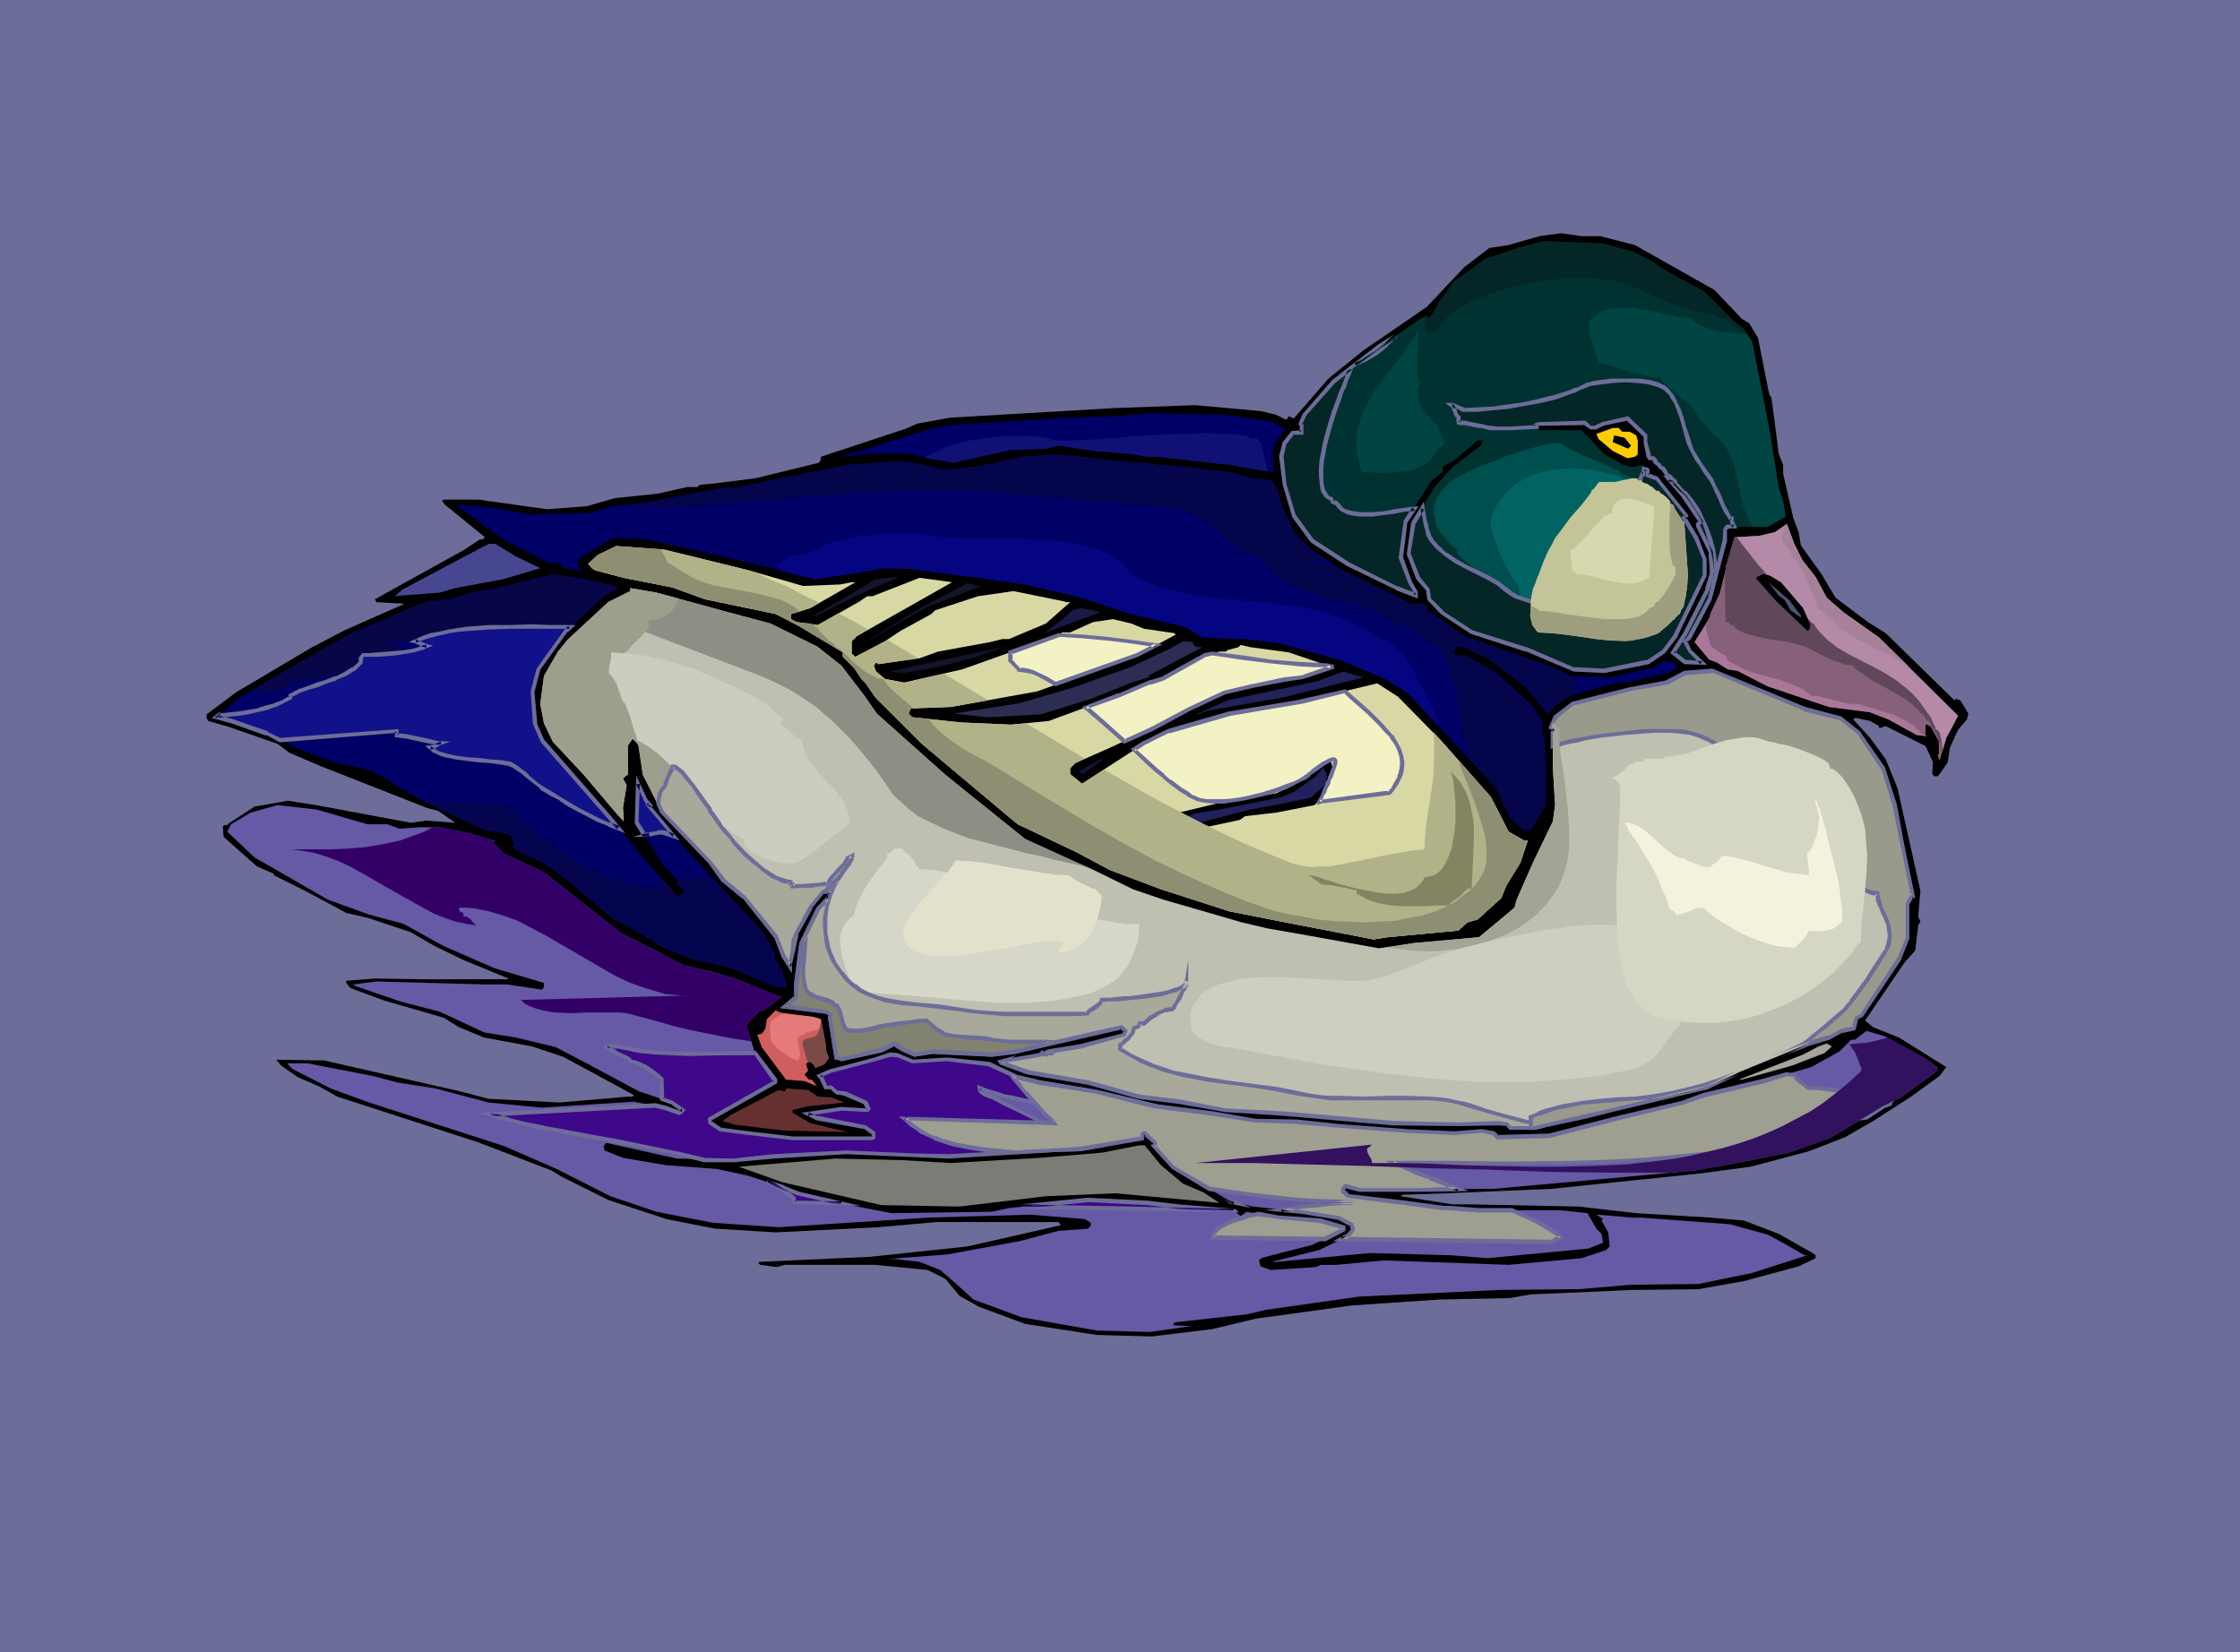 <svg xmlns="http://www.w3.org/2000/svg" fill-rule="evenodd" height="361.822" preserveAspectRatio="none" stroke-linecap="round" viewBox="0 0 3035 2239" width="490.455"><style>.brush1{fill:#6d6d99}.pen1{stroke:none}.brush2{fill:#000}.brush6{fill:#006}.brush13{fill:#14142d}.brush18{fill:#21215b}.brush26{fill:#052626}.brush44{fill:#05054c}</style><path class="pen1 brush1" d="M0 0h3035v2239H0V0z"/><path class="pen1 brush2" d="m2168 320 47 12 108 61 37 39 10 6 12 20 14 71 2 7 2 2 3 22 7 55 6 15v12l14 61 7 18 3 18 28 39 19 32 44 33 24 15 91 89 2 2 2-2 6 2 11 18-2 8-12 14-11 24-3 20-11 16-3 3h-4l-3-3 1-16-10-22-54-27-9 3v-3l-12-7-19-4h-2l-2 2 23 25 21 29 16 39 31 139-3 35 3 7-3 5-4 34-15 17-53 78 11 9 35 14 64 40-9 12-40 29-50 32-38 22-49 19-79 21-67 9-116 12-87 9-141 6-61 2-2 2 70 11h22l149 3 78 9 101 6 45 4 47 18 46 26 4 3v4l-23 11-74 20-62 11-91 1-87 4-49 2-28 5-96 2-118 8-131 18-58 14-82 10-75-2-97-15-62-23-27-15-19-23-24-12-71-7h-123l-10 3-23-3-2-2v-2l152-7 131-14 123-28h2l1-2-3-3h-165l-79 7-139 7-82-5-66-13-79-26-62-31-15-9-99-38-191-62-25-14-28-12-23-16-6-7v-1l64 1 185 42 38 10 96 5 93-8h6l2-2-96-52-42-14-65-12-34-14-21-13-80-23-46-17-6-7v-3l39-3 65 1h114l2-1-61-25-39-19-33-19-57-19-30-7-54-29-44-22v-2l-23-10-45-40-1-13v-1l2-2h4l3-3 34-22 45-8 38 6 129 24 20-3 40 3-23-16-15-4-145-57-42-18-16-12-66-23-28-8-2-4v-5l40-30 103-61 44-23 77-34h1l2-2-37-2-2-4 121-67 21-14h4l3-3-54-44-4-5 2-2h47l93 13 54-4 38-11 58-6 40-9h14l3-3 21-2 55-7 86-21 2-4v-4l115-38 16-7 44-8 154-9 68-4 110-4 89 8 21 5 14 7 3-5 7 3 47-54 47-38 86-59 51-54 34-26 26-4 42-12 29-4 28 4h25z"/><path class="pen1" style="fill:#003232" d="m2212 341 24 12 28 18 45 24 41 41 12 9 12 18 17 86 7 37 12 75 6 18 3 21-24 14h-54l-4 3v16l-21 79-27 52-6 5 7 14 16 15-23-1-17-13 17-26 30-59 7-23-2-28-17-36v-2l4-4-24-34-31-35-14-14-7-23v-10l-24-23-33 7-11 6h-6l-8-7-62 1-3 2v4l4 3h57l30 32 26 15 13 3 13-3 8 7v7l12 4 40 51-4 3 18 27 10 28v23l-40 82-15 21-21 14-60 12-40-2-65-27-74-23-40-27-18-18-1-13-14-16-13-33 7-42 28-47 25-28 38-29 3-7h-7l-33 28-14 7v7l-15 12-36 55-6 50 12 33 8 14v4l-25-10-66-33-49-31-25-33-12-43-5-39 5-18 10-14h13v-10l-2-2 5-12 40-45 61-47 35-23 21-15 9-4 3 4 7-10 7-13 21-28 41-30 45-15 29-8 9-1 77 3 40 11z"/><path class="pen1" style="fill:#004f4f" d="m2200 643-2-1-3-2-4-4h-4l-2-1-3-2-4-2-5-2-11-5-13-5-12-6-5-2-6-3-3-2-4-2-2-2v-1h-11l-10 1-9 2-18 5-9 3-19 6-8 3-8 4-9 3-9 3-19 9-8 4-9 5-8 6-6 6-6 7-4 7-3 8-1 9v5l1 4 1 5 1 6 2 3 2 4 4 5 4 5 4 5 4 5 4 3h2l1 1 1 3 1 4 3 3 3 4 9 7 10 8 10 7 9 8 3 4 3 4 1 4 1 3 3 1 4 3 5 3 4 4 9 9 4 4 2 2v2h1l1 1 2 1v3h3l3 2 3 2 2 1v1l15-1 14-1 15-3 15-3 28-8 29-6 3-10 4-10 6-11 6-10 6-11 7-10 7-9 7-7v-45l-1-8-1-6-2-4-2-4-7-8-6-9-2-4-1-4-3-2-2-1-4-1-2-2h-2z"/><path class="pen1" style="fill:#026363" d="m2202 649-13-5-13-3-14-3-13-2-13-1h-13l-14 1-12 2-12 3-12 4-11 6-11 7-9 8-8 10-8 12-6 14v13l2 6 4 13 5 14 6 13 7 13 3 5 2 5 3 4 2 3h2l1 3 1 4v4l2 5 2 8 2 4 3 3 4 2 7 2 7 1h17l10-1 20-2 21-4 20-4 8-2 8-2 7-2 6-1 5-17 3-16 2-17 1-17-1-17v-18l-1-18-1-18-1-1h-1l-2-3v-5h-2l-1-1-1-2-2-5v-5h2z"/><path class="pen1 brush6" d="m1722 571 17 9 2 1-16 25v34l-59-10-98-11h-12l-26-4-48-4-48-7-17 4-49 2-76 17-35-6-26-6h-59l-25 4h-7l120-38 27-5 140-9 10-1 75-2 46-4 103 2 61 9z"/><path class="pen1" style="fill:#fc0" d="m2194 581 4 4h10l9 5 2 7v19l-4 3-10 2-20-10-19-16-3-7 22-8h9v1z"/><path class="pen1 brush2" d="m2201 593 9 11-4 4-21-9 2-9 9 2 5 1z"/><path class="pen1 brush6" d="m1517 625 33 2 20 3 29 2 70 8 27 8 26 3 8 9 6 24 19 39 17 18 44 30 96 47h17l6 9 49 35 69 24 58 21 17 9 55 2 58-14 14-9 14 3 3 4-1 3-10 7-58 13h-9l-47 12-22 7-18 12-3 5-7 7-29-36-53-40-33-16-6 1h-3l-4 7 4 4h12l39 21 50 45 16 23v16l3 7 2 64-2 29-19 32h-10l-18-17-19-40-119-128-31-20-60-25-81-23-49-6-58-2-22-14-82-20-59-20-77-18-71-10-84-11-38-1-26 5-66 10-96-24-130-30-47-2-47 28-1 6v5l8 7-26-5-7-7h-14l-59-30-56-40-12-9 45 3 56 10 80-2 31-9 44-5 86-16 19-4h21l25-6 124-25 70-5 25 3 36 9 46-5 61-13 42-3 29 2 60 7z"/><path class="pen1" style="fill:#87607a" d="m2442 759 18 23 15 28 23 20 48 34 100 99 7 7-16 30-9 31-3-9h2v-17l-11-20-5-3h-2v14l2 2-14-2-38-21-26-10-55-7-83-28-41-21-13-2-16-10-9-3-20-24 20-33 2-7 12-26 9-36-2-2h2l11-38 34-2 21-5 16-11 10 27 11 22z"/><path class="pen1" style="fill:#604759" d="m2337 775 1 68h5v2l3 2h2l2 1v2l4 3 5 3 5 2 6 2 12 3 14 3 14 2 13 2 12 3 11 3 6 3 7 4 8 4 8 4 9 4 9 3 8 3h8l6 6 9 6 9 7 11 6 20 11 9 5 8 5 3 2 4 3 10 9 4 5 5 4 2 4 1 1v1l5 2v2l1 3 3 4 3 5 2 3v1l1 2 2 4 2 4 1 2v5l1 8 6-21 11-20-5-2-5-2-9-5-8-5-3-2h-3l-1-2-1-2-1-3-3-2-5-6-7-6-7-7-6-6-6-5-2-2-1-2-1-1-2-1-3-1-3-3-6-5-7-7-6-7-7-6-6-5-3-2-3-1-11-5-12-6-11-7-6-4-5-3v-2l-25-20v-2l-2-2-4-3-4-4-10-8-4-3-4-2-4-1v-4l-3-4-8-7-4-3-4-4-3-3-1-3h-2v-2h-2l-1-2-2-3-4-4-3-5-4-4-3-4-3-2-1-1h-1v-4l-2-3-6-6-4-3-2-2-2-3-1-3h-2v-2h-2v-2l-6 1-11 38h-2l2 2-2 7z"/><path class="pen1" style="fill:#b589a8" d="m2353 728 14 18 14 18 15 17 15 15 2 2 2 2 7 7 6 8 8 8 7 8 6 7 3 3 2 2 2 2h2v1l1 2 3 4 4 5 5 5 5 5 5 4 4 3 1 1 1 1 15 9 17 9 16 8 17 9 16 10 14 11 7 6 6 6 6 7 5 7 2 3 2 3 6 8 4 9 2 4v3l2 1 2 1 2 3 1 4 2 9 1 11 5-17 16-30-7-7-100-99-48-34-23-20-15-28-18-23-11-22-10-27-16 11-21 5-31 2z"/><path class="pen1" style="fill:#474791" d="m699 754 33 16-51 15-65 12-20 6-52 4-9 1 10-9 79-42 38-20h9l28 17z"/><path class="pen1" style="fill:#d8d8a5" d="m1015 773 73 21 50-2 16-3h5l-61 35-26 8v7l7 4 29 4 55-31 12-8h7l64-25 44 6-129 73-7 7v17l5 4 40-21 21-14 42-23 5-5 58-19 48-7 69 14 2 1h6l-33 29-50 21h-9l-16 4-71 13-25 9-56 8-2-2h-1l-3 4 3 8 12 10 26 5 79-18 132-47 3-3h11l31-14 27-4 25 6 17 7 41 6 2 2-52 28-136 49-117 21-54 2-3 7 5 5 66 7 68 3 51-5 95-35 42-17 18-5 57-32 19-5h9l2-2 15-4 3-3 13 3 52 7 59 20-40 14-26 3-42 9-38 8-47 23-51 26-61 28-43 19-7 7v8l16 13 85-55 32-16 83-24 96-16 104-25 28 18 58 59 68 77 24 47 21 12h5l-10 30-19 31-7 17-32 29-14 4-12 11-96 9-19 3-124-24-71-14-93-30-69-26-45-24-63-30-17-8-74-62-57-48-62-62-13-19-5-5-11-16-15-15v-6l-60-36-31-16-96-20-44-16-66-13-38-10-5-3-5-6 13-12 25-12 66 5 114 28z"/><path class="pen1 brush6" d="m833 794 4 3-19 11-51 47-38 52-8 30 4 43 11 25 90 103 52 62 39 44h5l6-7-10-8v-6l-21-23-34-55 2-53 10 23 5 6h-2l37 44 117 126 18 31v7l10 16 6 21v2h-13l-67-28-45-9-40-16-56-33-12-5-68-57-29-21-28-12-14-9 3-4-3-9-7-5-30-5-73-34-42-23-16-11-24-13-50-11-48-18-42-21-49-17-20-5 29-25 40-24 69-40 46-25 77-33 26-10 30-3 28-9 35-6 76-19 44 7 40 9z"/><path class="pen1 brush2" d="m2413 789 30 35 10 23-2 7-2 1-42-40-23-26-4-4v-3l9-4 9 2 15 9z"/><path class="pen1 brush13" d="m1161 807-54 27h-5l46-26 38-23 26-3h6l-57 25z"/><path class="pen1" style="fill:#515177" d="M2440 834v3l-14-10-8-14-8-6-14-18 28 24 16 21z"/><path class="pen1 brush13" d="m1330 794-73 28-91 52 79-49 66-35 14 4h5z"/><path class="pen1" style="fill:#bfbfb2" d="m988 830 56 15 63 31 33 26 32 42 16 23 93 83 108 87 66 30 27 12 53 26 41 14 107 31 34 8 57 10 94 17 47-7 89-8 48-40 3-11 22-50 27-56 3-22-3-50v-48l3-4-5-4 5-13 25-19 78-19 49-9 24-13 37-3 125 52 49 12 24 20 33 48 16 50 11 53 13 70h-1l-5 11v47l-12 29-51 75-7 3-4 15-15 3-18 9-27 8-95 39-43 20-130 31-36 9-55 13-13 2h-33l-4-4-12-2-55 2-87-2-149-13-78-5-63-11-56-7-68-19-81-14-35-12-2-2 53-9 3-3 1 2 8-4 43-7 59-16 2-5-6-5-144 33-31 4-81-4-24 4-17-8-10-7-18 9-54 13-4-2h-3l-8-55v-1l1-2-5-5-58-7 16-12v-20l7-54 22-46 15-16 2-2v-4l-4-2h-6l-17 22-19 36-9 40v4l-8-15-11-25-43-54-29-24-17-23-65-68-26-51-6-40-2-3-6-6-6 9v39l-7 6 5 9-5 31 1 11v7l-10-11-44-52-42-45-12-25-5-26 5-38 19-33 13-16 55-51 30-15v-4l35 6 99 27z"/><path class="pen1" style="fill:#191949" d="m1490 830-73 27-2 1 27-21 11-10 11-3 18 3 8 3z"/><path class="pen1" style="fill:#2d2d54" d="m1617 874 4 3h8l-70 37h-1l-2 4-23 7-55 22-68 21-73 4-45-5 89-14 72-21 79-28 51-24 20-11 13 1 1 4z"/><path class="pen1 brush13" d="m1279 902-54 10-19-2 72-16 84-18-39 14-44 12z"/><path class="pen1 brush18" d="m1739 945-103 18-12 5h-3l42-19 33-7 89-19 35-13 27 8-108 27z"/><path class="pen1 brush2" d="m1804 1034 5 21-7 16-21 20-51 10-43 5-7 5-89 19h-45l-4-3v-7l23-11 91-22 73-12 24-11 32-24 10-14h3l6 8z"/><path class="pen1" style="fill:#11113a" d="m1466 1049-4-4 24-14 11-3-30 21h-1z"/><path class="pen1 brush18" d="m1795 1064-19 17-49 10-33 6-89 23-24 1-25 2 65-21 31-5 51-10 34-7 16-7 30-21 10-12 5 12-3 12z"/><path class="pen1" style="fill:#6659a5" d="m596 1121 43 9 29 9h3l-3 3 15 15 54 25 105 83 40 20 44 23 43 10 26 8 60 24h5l-25 19h-5l-19 20 12 38 27 36v4l-88 50v5l14 8 30 4 68 8h108l2-1v-5l-12-9-65-12-12-6 45-7 35 2 1-2-3-8-27-12-12-1-8-8h-7l-7-13-2-2 15-7 15-4 46-11 20-7 9 1 21 9 47-3 58 6 38 18 30 7 77 12 79 20 78 10 58 10 55 1 57 6 91 6 67 4 37-4 16 4 5 5 71-2 93-24 86-21 30-10 80-19 65-19 38-21 16-16h5l16-12 24 7 55 30 17 12v5l-49 36-25 12-71 43-56 20-87 17-40 7-96 9-177 16h-23l-79 1h-80l-19-4-3 3v3l7 7 76 9 52 7h9l38 3h112l37 4 12 21 7 7 2 12-20 8-137 13-49-4-110-3-127 12h-6l64-16 40-19 6-9-1-7-18-9-50-8-67-7-30-7-77-46-27-29 2-1v-4l-14-12h-1l-2 2v4l-84 15-34 2-145 8-46-1-92-4-99 5-55 5-76-2-94-21h-2l-3 4 1 6 25 10 59 10 68 5 42 9 49 16 20 8 64 15 62 12 136-2 23-5 107-11 80 4 42 5 75 5 10 8 8-6 43 8 56 4 33 9v3l-43 21-51 13-18 5-3 3 2 8 14 5 61-4 7-3h21l64-6 169 6 99-9 33-11 5-5-2-19-9-16 2-2-9-6 26 2 21 2h14l120 9 51 14 24 13 26 15h4l-75 24-73 15-91 1-71 6-107 1-190 9-127 18-25 6-99 11-1 2v2l24 1-56 8-72-2-102-18-65-24-22-20-23-20-28-11-34-4h-9l80-6 98-18 53-14 40-3 4-4v-4l-8-5-74-6-138 4-203 13-89-6-77-15-62-21-73-37-71-31-183-59-52-19-51-26-8-8h28l88 17 34 9 51 8 72 19 72 7 76-5 49-3 42 8 19 7h2l4-4-15-10-45-15-71-38-42-22-54-13-43-7-60-28-54-14-61-21-2-2 31-4 148 4h29l47 7 3-3v-6l-67-20-69-30-54-30-48-13-55-20-45-26-54-31-37-35 5-10 27-16 36-10 53 6 69 20h27l16 6 28-2h27z"/><path class="pen1" style="fill:#d15e5e" d="m1102 1378 10 3 7 35v7l4 11-6 8-12 5-3-5-4-3h-3l-3 3 3 9-5 5 6 7h4l7 9-17-7-25-2-33-44-6-17 6-1 5-7 2-13 12-12 6 3 45 6z"/><path class="pen1" style="fill:#a5a59e" d="m2472 1427-44 17-68 19h-4l87-34 21-11 11-4 7 4-10 9z"/><path class="pen1" style="fill:#663030" d="m1108 1486 18 1 18 7-49 5-21 5v4l24 14 50 12-86-2-67-8-16-5 11-8 65-34 8 2 3-4 29 2 13 9z"/><path class="pen1" style="fill:#7c7c77" d="m1573 1579 30 25 28 12 21 14-141-13-94 4-117 14-106-2-134-31-59-21 131-11 88 2 68 4 121-7 84-7 51-10h7l22 27z"/><path class="pen1" style="fill:#a79" d="m2311 847 1 7 2 7 2 7 1 3v3l1 1 2 1v2h2l2 2 6 4 7 4 2 2 1 2v2l6 4 6 3 14 7 15 5 33 9 15 6 7 3 7 3 6 5 5 4h8l8 2 16 4 16 4 8 1h8l52 16 1 1 3 2 3 1 4 2 7 4 2 2 1 1h4v3l2 2 2 1 2 1v2l1 1 2 1 4 3-11-1-38-21-26-10-55-7-83-28-41-21-13-2-16-10-9-3-20-24 15-23z"/><path class="pen1 brush26" d="M2309 759v-2l-1-4 1 6zm-327-204h19l21-2 22-2 22-4 21-4 21-5 19-6 9-4 8-4 5-2 6-1 6-2 7-1 17-2 17-1 17 1 8 1 8 1 7 2 6 2 5 3 5 3 3 3 4 4 5 10 4 10 4 11 4 12 3 11 3 10 3 9 9 15 5 7 5 7 9 15 4 7 4 8 1 3 2 5 5 10 5 10 2 4 2 3h2v6l2 2v2l2 2h-9l-4 3v16l-17 67-2-6-1-2v-3l-1-1 4-12-2-28-17-36v-2l4-4-24-34-5-6-4-7-4-6v-2h-1l-1-1-2-3-3-3-3-1-1-1-1-3-1-2-1-2-2-1-2-1-1-2-1-1-2-1-2-2-1-2-1-2-2-2-5-1-1-2-5-18v-10l-24-23-33 7-11 6h-6l-8-7-62 1-3 2v2l-36 3h-18l-8-1-8-2h-4l-4-1-10-2-10-2h-8v-8l-1-1-2-1-2-6-2-6-1-1-1-1h1l2 1 5 1 4 2 2 2h1z"/><path class="pen1 brush1" d="M2312 782v-25l-2-5-5 2 7 28v-23l-2-7-5 2 2 4v-1 2h5v23z"/><path class="pen1 brush1" d="M1981 558h21l20-2 22-2 22-4 22-4 21-5 19-7 9-3v-1l8-3 5-2 5-2 7-1 7-1 16-2 17-1 17 1 8 1 8 1h-1l7 2 7 2h-1l5 2 4 3 3 3 4 4h-1l6 9 4 10 4 11 3 11 3 11 3 11 4 9 8 15 6 8 4 7 10 14 4 8 3 7 2 4 2 4 4 10 5 10 3 4 3 5h3l-2-3v6l2 5 1 2 3-4h-11l-4 5-1 17v-1l-17 67h5l-2-5v-5 1-2l-1-1v2l4-12-2-29-18-37v1-2 2l5-5-24-37h-1l-5-6-4-6-4-7 1 2v-3l-2-2h-1l-2-3-4-3-3-1 2 1-1-1-1-3-2-3v1l-1-3-3-1h1l-2-1v1l-1-2-1-2-2-1-2-2v1l-1-2 1 1-1-3-3-3-7-2 3 2-1-2-5-18v1-11l-26-25-35 8-11 5h1-6l2 1-9-8-64 2-5 2v4l3-2-36 2h-18 1l-9-1-8-1h1l-4-1-5-1-10-2-10-2h-8l3 3v-9l-3-2 1 1-1-2v1l-2-5v-1l-3-6-1-2-2-1-1 5h1l-1-1 2 1v1l5 1 4 2 2 1h-1l2 1 3-5-1-1-2-1h-1l-4-2-5-2-2-1h-11l8 6-1-1 2 2 2 6v-1l2 6 2 2 2 2-2-3 1 10 6 1h-1 5l10 2 9 2h5-1l4 1 8 2h27l39-2v-5l-2 2 3-1h-1l62-1-2-1 10 7h7l11-5h-1l33-7-2-1 24 23v-2 10l4 19 2 4 7 1-2-1 2 2v-1 3l2 2 3 2 2 1-1-1v2l2 2 3 2 2 1-1-2v2l2 3v-1l1 3v-1l1 3 3 2v-1l3 3 2 3 2 1h1l-2-2v2l5 8 4 6 5 7 23 34 1-3-5 4v4l18 37-1-2 2 28-3 12v2-1 3l1 3 5 14 20-76v-16l-1 2 4-3h-2 13l-3-6-2-4v2-8l-5-1 3 2-3-4-2-4-5-9-4-10-2-5-2-4-4-7-3-7v-1l-10-14-5-7-5-8-9-15 1 1-3-9-3-10-4-11-3-12-4-11-5-10v-1l-5-9-4-4v-1l-3-3-1-1-4-3-5-2-1-1-6-2-7-2-8-1-8-1h-36l-16 2-7 1h-1l-6 2-6 1v1l-5 2-8 4v-1l-9 4-19 6-21 5h1l-22 5-22 3-21 3-21 1-19 1h2l-3 5z"/><path class="pen1 brush26" d="m2261 650 4 1h3l2 2v2l2 2 4 5 5 4 2 2 1 1 9 11 7 11 7 13 5 13 5 14 4 15 3 15 1 15-9 36-27 52-6 5 7 14 16 15-23-1-17-13 17-26 30-59 7-23-2-28-17-36v-2l4-4-24-34-20-22zm-370-195-13 12-14 11-14 9-7 4-7 3 32-24 23-15zm-61 44-3 8-4 9-3 10-4 10-8 21-7 23-6 22-2 11-2 11-1 10v10l1 10 1 9 1 2v2l3 4 4 4 2 1h2v2h1l1 1v1l3 1 2 1 3 4 4 4 5 3 6 2 7 1 7 1h15l16-2 16-2 14-2 7-1 5-1-12 17-6 50 12 33 8 14v4l-25-10-66-33-49-31-25-33-12-43-5-39 5-18 10-14h13v-10l-2-2 5-12 40-45 23-18zm97 189-12 20-7 42 13 33 14 16 1 13 18 18 40 27 74 23 65 27 40 2 60-12 21-14 15-21 40-82v-23l-10-28-18-27 4-3-40-51-12-4v-7l-1-1-5-1v8h-2l-2 4-1 4-1 6v20l2 15 1 15 2 13 1 6v5l1 5 1 3 1 11v13l-1 13-3 12-3 6-2 5-4 5-3 4-4 4-5 3-5 2-6 2-7 1-9 1-9 1h-31l-23-1-22-2-11-2-10-3-9-2-9-4-7-4-6-4-12-9-13-8-15-7-14-8-14-8-14-8-6-6-6-5-5-6-5-6-1-2-1-4-2-5-1-6-1-7-2-6-1-6-1-5z"/><path class="pen1 brush1" d="m2263 648-3 4 4 1h1l3 1-2-1 2 2-1-2v3l2 3h1l4 5 5 4 2 2 1 1v-1l8 11 8 12 7 12 5 13 4 14 4 14 3 15 2 15v-1l-9 36-28 52 1-1-7 7 8 15 16 16 2-4-23-2 2 1-17-13 1 4 17-26 30-60 7-23-2-29-18-37v1-2 2l5-5-24-37h-1l-20-22-10-4 26 30 23 34 1-3-5 4v4l18 37-1-2 2 28-7 22h1l-30 59-18 28 19 15 31 1-21-20v1l-6-14-1 3 6-5 28-53 9-37-2-16-2-15-4-15-5-14-6-13-6-13-8-12-9-11-2-2v1l-2-2-4-4-4-5v1l-2-3 1 2-1-4-3-2-4-1h1l-13-4 10 4zm-370-190-4-5-13 12h1l-14 11-15 9h1l-7 4-7 3 3 4 32-24 23-14-4-5-22 14-53 41 30-15 7-3 15-9 14-11v-1l13-12-4-4 4 5z"/><path class="pen1 brush1" d="m1832 501-5-3-3 8-3 9-4 10-4 9v1l-8 21-7 23-6 22v1l-2 11-2 10-1 11v11l1 9 1 9v1l1 1v1l1 2 3 4v1l5 4 2 1 2 1-2-3 1 3 2 2-1-2v3l5 2 3 1-2-1 3 4 5 5 5 2 1 1 6 2 6 1 7 1h17l15-2 16-2 15-3h6l6-1-3-5-12 18-7 51 13 34 8 14v-1 4l3-3-26-10 1 1-66-33-49-32 1 1-24-33v1l-13-43-4-39v2l4-18v1l11-14-3 1h15v-14l-2-3v4l6-13-1 1 40-45 23-18 4-10-31 24-40 46-6 14 3 3-1-2v10l3-3-14 1-12 15-5 19 5 39 13 44 25 34 49 32 66 32 1 1 29 11v-9l-8-14-12-33v1l6-49v1l15-22-12 1-6 1-15 2-15 3-16 1h-15l-7-1-6-1-6-2 1 1-6-3h1l-4-4 1 1-4-5-3-2h-4l2 2v-2l-2-2 1 2-1-4-3-1 1 1-2-2v1l-4-4h1l-3-4-1-2v1-2 1l-2-10v-19 1l1-11 2-10 2-12v1l6-23 7-22 8-22-1 1 4-10h1l3-10 4-9 6-17-4 10z"/><path class="pen1 brush1" d="m1929 680-17 28-6 43 13 34 14 16-1-2 2 14 18 19 41 27 74 24-1-1 66 28 42 2 60-12 22-15 16-21 40-83v-24l-11-29-17-28-1 4 5-5-42-53-13-5 2 3v-8l-2-2-8-2-1 11 3-3h-4l-2 6-2 4v7l-1 6 1 14 1 15 1 15 2 14 1 6 1 5v4l1 3 1 12v-1 13l-1 12-3 12-2 5-3 5-3 5-3 5v-1l-4 4h1l-5 2-6 3 1-1-6 2-7 1-8 1-10 1h1-10l-21 1-23-2-22-2-10-2-10-2-9-3-8-3-7-4-6-5-12-9-14-8-14-7-15-7-14-8-13-9v1l-7-6h1l-6-5-5-6v1l-4-7v1l-1-3v1l-1-4-2-5-1-6-2-6-1-6-1-6-2-13-4 9v4l2 6 1 7 1 6 2 6 1 5 1 4 1 1 1 3 5 6 5 6 6 5 7 6 13 9 15 8 14 7 14 7 14 8 11 9 7 5 7 4 9 3 9 3 10 3h1l10 2 23 2 23 1h21l10-1h10l8-1 7-1h1l5-2h1l5-3 6-3 4-4 3-5h1l3-5 3-5 3-6 2-13 2-13v-13l-2-11v-4l-1-4v-5l-1-6-2-14-2-15-1-15v1-20l1-6v1l1-4 1-4-2 2h4l1-11-3 3 4 1-1-1 1 1-1-2v9l14 5-1-1 40 50v-3l-5 4 18 30 11 27v-1 23-1l-40 82-15 20-21 14 1-1-59 12-40-2 1 1-65-28h-1l-73-23-40-26h1l-18-18 1 1-2-13-14-17 1 1-13-33v2l7-42v1l12-20-5-1 4-9z"/><path class="pen1 brush26" d="M1931 428v23h4l8-1h3l3-4 3-5 7-9 9-8 4-3 4-3 11-6 12-6 14-5 14-5 14-5 16-4 16-3 16-3 16-2 16-2h32l15 1 15 2 14 3 12 4 14 6 14 6 29 13 15 5 15 5 15 3 16 1v2l2 2 7 2 6 3 2 2v2l2 1 2 1 3 1 3 2 7 5 8 7-7-11-12-9-41-41-45-24-28-18-24-12-40-11-77-3-9 1-29 8-45 15-41 30-21 28-7 13-7 10-3-4h-2z"/><path class="pen1" style="fill:#c4c499" d="M2187 653h2l4-1 9-2 10-2h4l3 1v2h5l1 2 2 1 3 1 3 1 2 2 4 2 3 3 1 1 1 1h4v1l1 1h1v2h2l1 1 4 3 4 4 1 1 1 2v2l4 2 1 2 1 3 5 8 3 4 2 4 2 2 1 1 1 13 1 14 2 30 1 14-1 15-2 14-3 14-1 2-2 2-1 3-1 3-2 1-2 2-2 2-1 2-2 1-2 2-5 5-6 5-2 2h-2v2l-2 1-3 2-3 1-3 1-9 3-9 2-10 1-9 1h-20l-19-2-20-3-20-3-19-2-20-1-3-3-2-4-3-8-2-8v-19l1-8 2-9 3-7 2-6 3-7 5-14 6-14 3-6 3-5 5-10 7-9 14-19 15-17 7-9 6-8v-2l1-1 2-1 3-4 3-4 1-1 1-1h20z"/><path class="pen1" style="fill:#9e9e7f" d="m2074 821 7 3 5 4h6l9 1 9 1 10 2 22 3 24 3 12 1h22l9-1 9-2 7-3 6-4 2-3 2-2 3-1 3-1 1-3 2-3 2-1h2v-2l1-1 2-2 4-5 4-6 8-14 3-7v-9l-1-2h-2l-1-3-1-4-1-4-1-5-1-12v-38l1-12v-9 2l4 2 1 2 1 3 5 8 3 4 2 4 2 2 1 1 1 13 1 14 2 30 1 14-1 15-2 14-3 14-1 2-2 2-1 3-1 3-2 1-2 2-2 2-1 2-2 1-2 2-5 5-6 5-2 2h-2v2l-2 1-3 2-3 1-3 1-9 3-9 2-9 2-10 1-19-1-20-2-20-3-39-5-20-1-3-4-3-3-2-3-1-4-1-4-1-5 1-6v-7z"/><path class="pen1" style="fill:#d8d8af" d="m2174 699-2 2-2 2-2 3-3 3-7 7-7 9-7 7-7 7-3 3-2 2-3 1h-2l1 7 1 8 1 8v5l2 1 2 1 1 1 1 2 12 1 13 3 12 3 12 3 13 2 12 1 6-1 7-2 6-2 6-4v-11l1-12 2-24 2-25 1-12v-12l-2-1-3-1-8-3-9-3-10-2h-10l-4 1-3 2-3 3-3 3-1 4-1 6-6 2v2h-4z"/><path class="pen1" d="m2367 453-22-2-11-1-10-2-10-3-9-4-9-4-7-6-7-1h-8l-16-4-9-2-9-2-18-3-9-2h-18l-8 1-9 1-8 3-7 5-7 6-2 2-1 3v7l1 8 3 9 3 10 3 8 2 7 1 3 1 2 10 2 10 3 11 3 10 4 22 5 10 2h10v2l2 2 2 3 3 3 3 3 4 3 8 7 9 7 8 7 3 3 3 3 2 3 1 3 3 4 3 5 9 10 5 5 4 5 5 4 4 4 5 5 4 7 4 7 3 7 5 15 3 17 3 16 4 16 3 7 3 7 3 7 5 6h19l24-14-3-21-6-18-12-75-7-37-17-86-7-10zm-451 4-14 21-16 20-15 21-8 10-6 10-6 11-5 11-4 11-3 12-1 12v13l2 13 4 14 2 4h13l15 1 15-1 14-1 7-1 7-2 6-3 6-3 6-4 5-5 4-6 4-7 3-1 2-2 4-4v-3l-1-2-3-6-3-7-1-3-1-3-10-10-5-6-5-6-4-7-2-7-1-8v-4l1-4 1-1v-2l2-4h-3l-1-7-1-9v-10l1-10v-20l1-9v-7l-1 3-2 3-2 3-1 2z" style="fill:#044"/><path class="pen1" style="fill:#a58299" d="m2418 712-1 6-2 7-1 4 1 3 1 3 2 4h2l3 4 3 5 2 6 3 4h2l2 2 1 3 2 4 3 4 4 9 5 10 4 11 4 9 2 4 1 4 1 3v3l2 2 2 1 3 2 4 3 4 4 8 7 3 4 2 1v2l4 2 4 3 12 7 6 4 6 3 5 2 3 1 1 1 3 2 5 3 5 3 11 4 4 2h3l1 2 3 1 1 1 1 1 3 2v2h1l2 1 3 1h3v2h2v2h3l-39-38-48-34-23-20-15-28-18-23-11-22-10-27-3 2z"/><path class="pen1" style="fill:#b2b289" d="m1024 776 21 10 22 9 21 11 22 11-12 7-26 8v7l7 4 29 4 28-16 21 11 19 11-15 9-7 7v17l5 4 40-21 3-2 42 25-54 8-2-2h-1l-3 4 3 8 12 10 26 5 54-12 30 18 30 18-51 9-54 2-3 7 5 5 66 7 68 3 20-2 40 24 40 24-13 6-7 7v8l16 13 30-19 63 36 32 17 31 16 32 16 32 15 33 14 32 13 8 2 10 2 10 1 11-1h12l11-2 25-5 25-5 13-3 12-2 11-2 11-2 11-1 9-1 1-19 2-19 3-20 3-19 3-20 1-20v-31l-1-11 10 11 68 77 24 47 21 12h5l-10 30-19 31-7 17-32 29-14 4-12 11-96 9-19 3-124-24-71-14-93-30-69-26-45-24-63-30-17-8-74-62-57-48-62-62-13-19-5-5-11-16-15-15v-6l-60-36-31-16-96-20-44-16-66-13-38-10-5-3-5-6 13-12 25-12 66 5 114 28 9 3z"/><path class="pen1" d="m1823 937 7 7 8 7 17 15 16 16 7 8 7 8 6 8 4 9 4 9 1 9-1 10-1 5-2 5-2 6-3 5-4 5-4 6h-7l-87 12h-1v-2l2-3 1-2 1-3 2-3 2-5 2-5 2-5 3-6 3-8 2-8 1-3v-3l-1-1-2-1-2 1-3 1-7 4-8 5-7 5-3 2-2 2-2 1v1l-2 1-2 2-6 3-8 4-9 4-11 4-12 4-12 3-13 4-13 2-13 3-13 1h-12l-12-1-10-2-9-3-4-2-3-3-7-5-8-5-9-6-8-8-10-8-10-9-20-18 15-9 32-16 83-24 96-16 61-14zm-388-77 33 2 32 4 33 3 33 5-25 14-111 39-13-8-13-6-6-2-6-2-5-1-6-1-6-6-6-6v-11l66-24zm207 25-9 3-57 32-18 5-42 17-45 16 26 23 27 24 37-18 51-26 47-23 38-8 42-9 26-3 40-14v-1l-7-2h-18l-19-1-39-4-39-5-41-6z" style="fill:#f2f2c4"/><path class="pen1 brush1" d="M1823 939h-2l7 7 8 7 17 15 16 16 7 8 8 8h-1l6 8 4 8 3 9 1 9v-1l-1 10v-1l-1 5-2 5h1l-3 5-3 5-3 6-5 5 3-1h-7l-88 12h-1l4 3v-1l-1 1 3-6 1-3 2-3 1-1 1-4 2-4 1-1 2-5h-1l3-6 1-1 2-7 3-8 1-4v-4l-2-3-4-1-3 1-3 1-7 4h-1l-7 5-7 5-3 3-3 2-2 2-2 1-2 2 1-1-6 4-8 4-9 3-10 4-12 4-13 4-13 3h1l-14 3-13 2-12 1h-24 1l-11-2h1l-9-4v1l-3-3-4-3-7-4-8-6-8-6v1l-9-8h1l-10-8-10-9-20-18v4l14-9 32-16v1l83-24 95-16h1l60-15v-5l-62 14h1l-96 16h-1l-83 24-32 16h-1l-17 11 22 21 10 9 10 8 9 8 8 6 8 6 7 4 4 3 4 2 9 4 11 2 12 1h12l13-2 13-2 14-3 13-3 12-3 12-4 11-4v-1l9-4 8-4 7-3 2-2v1l1-2h1l2-2h-1l3-2 3-2 7-5 7-5 7-4 3-1h-1 4l-2-1 1 2-1-2v3-1 3l-3 8-3 8v-1l-2 7h-1l-2 6 1-1-3 5-2 5 1-1-2 4-1 3-4 6v6l5-2h-1l88-11h-1l8-1 5-6 4-6 3-5 3-6 2-5 1-5 1-11-2-10-3-9-5-9-5-9h-1l-7-8-7-8-16-16-17-15-8-7-9-8v5zm-387-76h-1l33 2h-1l33 3 33 4 33 5-1-5-25 13-110 39 2 1-13-8-13-6-6-3h-1l-6-2h-1l-5-1h-6l3 2-1-1-6-6-6-7 1 2v-11l-2 3 66-24-2-5-68 24v14l7 7 6 6-1-2v3l8 1 6 1h-1l7 1h-1l6 2 13 7 14 8 112-40 33-17-42-6-33-4-32-3-34-2 2 5zm206 20-10 2-58 32h1l-18 5-42 18 1-1-50 19 29 25 28 25 40-18 50-27 47-22 38-9 42-8 26-4 42-14-1-5-8-2-19-1-19-1h1l-39-3-40-6-41-5v5l40 6 40 5 39 4 19 1h18l6 2-2-3v1l2-3-40 14h1l-26 3-42 9h-1l-38 9-47 22-51 27-37 17 3 1-27-24-26-23-1 5 45-16 42-18v1l18-6 57-32 9-2h-1v-5z"/><path class="pen1" style="fill:#8e8e72" d="m895 744 4 7 3 5 2 5 1 1v1l2 1 3 1 6 4 6 4 5 3 10 6 9 4 10 4 10 3 21 4 21 4 20 4 20 5 10 3 9 4 9 5 7 6-11 4v7l7 4 20 2 3 2 4 3 3 2 1 4h1l2 2 4 4 4 4 1 1v2h3l2 1 3 3 2 3 3 3h3l2 2 2 2 3 3 3 3 7 7 8 7 9 7 9 5 4 2 4 2 4 1h3l3 3v1l1 1 3 4 4 4 5 5 13 11 13 11h-4l-3 7 5 5 22 2 7 9 9 9 10 8 11 8 10 7 11 6 11 6 10 5 90 55 45 27 47 27 46 25 48 23 25 11 25 11 25 10 25 9 16 5 18 4 18 3 20 4 20 2 21 1 21 1 21-1 21-1 20-4 20-4 18-6 17-8 8-4 7-6 7-5 7-6 6-6 5-7 5-8 3-8 2-9v-18l-1-11-2-10-3-10-7-22-8-22-9-22-8-21 44 49 24 47 21 12h5l-10 30-19 31-7 17-32 29-14 4-12 11-96 9-19 3-124-24-71-14-93-30-69-26-45-24-63-30-17-8-74-62-57-48-62-62-13-19-5-5-11-16-15-15v-6l-60-36-31-16-96-20-44-16-66-13-38-10-5-3-5-6 13-12 25-12 60 4z"/><path class="pen1" style="fill:#8e8e84" d="m808 831 215 82 17 7 15 7 14 7 13 8 12 8 12 8 11 10 11 9 10 10 10 10 10 11 10 12 10 12 10 13 10 14 10 15 5 6 6 5 12 11 13 10 16 8 17 8 17 7 19 7 19 5 39 10 19 5 20 4 18 5 19 4 17 4 16 5-25-11-66-30-108-87-93-83-16-23-32-42-33-26-63-31-56-15-99-27-35-6v4l-30 15-16 15z"/><path class="pen1" style="fill:#d6d6c9" d="m1202 1163-2 2-2 3-3 4-4 4-7 10-8 11-7 12-6 12-2 5-2 5-1 5-1 4-6 5-5 5-4 6-2 7-2 7v7l1 7 1 8 4 15 5 14 6 13 3 6 2 5h18l21 2 21 1 22 2 23 2 23 2 49 4 23 1h24l23-1 22-2 22-4 19-4 10-3 9-4 8-4 8-5 9-6 8-9 7-10 5-10 4-11 4-11 1-12 1-11h-19l-19-3-18-3-19-5-19-6-18-6-38-13-37-14-19-7-18-5-19-5-18-3-18-3-19-1-2-3-3-3-1-3-1-3-6-6-6-5-5-5h-10l-5 5-2 1-3 1v6z"/><path class="pen1" style="fill:#9e9e8c" d="M883 847h-1l-2 2-2 3-2 2-6 7-7 7-7 7-6 7-3 2-3 2-2 1-1 1-4 8-2 8-1 8v8l2 8 2 8 3 8 3 8 3 1 2 1 3 3 2 3 2 1 1 1 13 9 11 10 10 11 8 11 8 12 6 13 6 14 10 27 6 14 11 28 6 14 6 13 8 13 9 12h3l8 11 7 12 5 12 5 14-24-20-17-23-65-68-26-51-6-40-2-3-6-6-6 9v39l-7 6 5 9-5 31 1 11v7l-10-11-44-52-42-45-12-25-5-26 5-38 19-33 13-16 55-51 30-15v-4l35 6 30 8-2 6-3 5-3 5-5 4-5 4-7 3-6 2h-8l-1 3-1 4v1h2l3-1z"/><path class="pen1" style="fill:#ccccbf" d="m1062 974-2-1-2-1-6-4-5-5-2-2v-3l-24-14-25-13-27-12-28-12-28-9-14-4-14-3-14-3-15-2-14-1-14-1v7l-3 15v7l2 1 2 3 3 4 3 5 3 7 3 7 7 16 6 16 2 7 2 7 2 6 2 5 1 4v2l6 3 7 4 7 5 8 6 8 7 7 7 16 16 15 16 13 17 6 9 5 7 5 8 3 7 11 5 9 6 9 6 9 5 1 4 1 4 4 4 3 4 5 3 5 3 12 5 13 4 11 2h15l4-1 2-2 4-2 4-3 5-3 11-8 11-9 11-9 10-8 4-4 4-2 3-3 1-1-1-9-2-8-3-7-4-8-5-6-5-7-12-12-12-13-5-6-5-7-4-6-3-7-2-8-1-8-3-1-4-2-4-3-4-4-9-7-3-3-2-2v-3l4-4z"/><path class="pen1" style="fill:#e2e2cc" d="m1295 1166-3 5-4 5-4 6-6 6-12 14-14 15-12 14-5 8-5 7-3 7-3 7v6l1 6 2 5 3 5 4 4 5 3 5 2 6 2 7 2h7l15 1 18-1 18-2 18-3 36-6 18-4 7-1 8-2 7-1 7-1h20l3 1 2 2v2l-2 2-2 2h-2v6h7l7-2 6-2 6-4 5-4 5-4 5-5 3-6 6-12 4-13 3-13 1-11-10-10h-3l-4-2-11-5-10-6-4-3-4-2-19-1-20-3-37-6-38-7-19-2-19-1z"/><path class="pen1" d="m892 1089 5 12 65 68 17 23 29 24 43 54 11 25 8 15v-4l9-40 19-36 17-22h3l5-5 6-6 12-13 5-8 4-6 3-5 1-3v-2l-6 3v2l-1 2-3 4-9 9-4 5-5 5-3 4-1 4h-5l-5 1-12 1-13 1h-13v-3h-3v-3l-7-1-7-2-8-4-8-4-7-6-9-7-16-14-15-16-6-8-7-8-6-8-5-6-4-7-3-5-2-2-2-3-3-4-2-5-7-9-8-11-8-10-7-9-4-3-3-2-3-2-3-1v3l-1 3-3 6-4 7-1 4v3l-5 6-3 6-2 7v6zm226 119 17-16-6 10-4 11v-3l-4-2h-3zm6 6-3 10-2 10-1 10v10l1 11 1 10 2 9 3 10 4 7 3 6 8 11 8 10 9 8 10 6 10 5 10 5 12 3 11 2 12 2 24 3 26 2 26 3 20 4 21 2 23 1h111l1-3 2-2 7-3 6-5 3-3 1-3h2l4-1h14l9-1 10-1 21-2 20-3 9-2 9-3 7-3 5-2 4-4v-2l1-2v6l-3 3-2 4-5 10-5 9-2 4-3 2-4 1-6 1-10 4-10 7-8 7h-6v2l-2 2-2 1-3 1-1 3-1 3-6 8-4 3-3 3-3 2-1 1v6l14 8 14 7 15 6 15 6 15 4 15 4 31 6 31 5 32 4 30 4 31 6 13 3 14 2 15 1h14l30 1 31-1h30l29 1 14 1 14 2 13 2 13 4 23 8 25 7 27 6 26 6v1l-13 2h-33l-4-4-12-2-55 2-87-2-149-13-78-5-63-11-56-7-68-19-81-14-35-12-2-2 53-9 3-3 1 2 8-4 43-7 59-16 2-5-6-5-144 33-31 4-81-4-24 4-17-8-10-7-18 9-54 13-4-2h-3l-8-55v-1l1-2-5-5-58-7 16-12v-20l7-54 22-46 15-16 1-2z" style="fill:#a8a89b"/><path class="pen1 brush1" d="m889 1089 6 13 65 68 17 24 29 24v-1l43 54 10 26 14 22v-13 1l9-40h-1l20-36h-1l17-21-2 1h4l6-6 6-6 12-13v-1l5-7 5-6v-1l3-5 1-3v-1l1-7-12 6-1 4v-1l-1 1-2 4-9 9-4 5-5 5-3 5-2 4 3-2h-5l-5 1-13 1h1l-13 1h-13l3 3v-2l-1-3-4-1h1-1l2 2v-1 1-4l-10-2h1l-7-2-8-3h1l-8-5-8-5-8-7-16-14-15-16-6-8-7-8-6-7h1l-5-7-4-6-4-5-1-3-2-3-3-4-3-4-7-10-8-11-8-10-7-9-4-3-4-3-3-2h-6l-1 4h1l-2 2-3 7-3 7-2 4v4l1-2-5 6-4 7-1 7v1l-1 6h6v-6l2-6h-1l3-6v1l5-7 1-4 1-3 3-7 3-6 2-3v-3l-3 2 3 1-2-1 3 2 3 2 4 3 7 9 8 9 7 11 7 10 3 4 3 4 2 3 1 3 4 5 4 6 5 7 6 8 7 7 6 8v1l15 16 16 14h1l8 7 8 6 7 5h1l8 3v1l7 2 7 1-2-3v2l1 3 3 1h2l-3-2v1-1 5l16-1h13l12-2h6-1 7l2-6v1l3-5-1 1 4-5 5-5 9-10 3-4 1-2 1-3-2 2 6-3-4-3v2l-1 3 1-1-3 6-4 6-6 7h1l-12 13-6 6-5 5h2-4l-18 22-20 37-8 41v4l5-2-9-14-10-26-44-54-29-24h1l-18-23-65-68 1 1-6-12 1 1h-6z"/><path class="pen1 brush1" d="m1118 1206 2 4 17-16-4-4-6 10v1l-5 11 5 1v-4l-5-3h-4l-7 5h10-1l3 2-1-3v16l10-23 16-27-37 35 7-5z"/><path class="pen1 brush1" d="m1126 1216-5-3-2 10-2 10-2 11v11l1 10 1 10 2 10 4 9v1l3 7 4 6v1l8 11 8 10 9 8 10 7 11 5 10 4h1l11 4 12 2 11 2 25 2 25 3 26 3 21 3 21 2 23 2h90l23-1 2-4-1 1 2-2v1l7-4 6-5 3-4 1-3-2 2h2l5-1h-1 15l9-1 9-1 21-2 20-3h1l9-3 8-2h1l7-3 6-3 4-4 1-3v-2l-5-1v6l1-2-3 3v1l-2 4-5 9-5 10v-1l-3 4h1l-3 3 2-1h-5l-5 1-1 1-10 4-10 6-1 1-8 7 2-1h-8l-1 5 1-1-2 2 1-1-3 1h1-4l-2 5 1-1-2 4h1l-6 7-4 3-3 3h1l-3 2-3 1v9l15 9h1l14 8 14 6h1l15 6 15 4 15 4h1l31 6 31 4 31 4 31 5 30 6 14 2 14 2 14 2h135l13 1 14 2 14 3h-1l13 4 24 7 25 7 26 7h1l26 6-2-5v1l1-1-12 3h-33l2 1-5-6-13-2-55 2-87-2-148-13h-1l-78-4-62-12-56-7-68-19-82-14h1l-35-12 1 1-2-2-2 4 54-9 4-3-4-1 3 4 9-5-1 1 43-7 61-17 3-8-8-7-145 33-31 4-81-4-24 4h1l-17-7h1l-12-8-19 9-53 13h2l-5-2h-4l3 2-9-54v-1 1l2-3-7-7-58-8 1 5 16-13 1-21v1l7-54-1 1 23-47-1 1 15-16 1-2 4-11-9 9-15 16-23 48-7 54v20l1-3-20 17 64 8-2-1 5 5-1-3-1 2v3l9 56h5-1l5 2 55-12 18-9h-3l11 7 18 8 25-4h-1l81 4 32-4 144-33-3-1 6 5-1-3-2 5 2-1-59 15-43 7-8 4 3 1-3-4-5 5 1-1-57 10 5 6 36 13 82 14 68 19 56 7 62 11h1l78 5 148 13h1l87 1 55-1 12 1-2-1 5 6h35l13-3 5-5-32-6h1l-27-7-25-7-23-8-13-3h-1l-13-3-14-2-14-1-29-1h-30l-31 1-30-1h-14l-14-1-14-2-14-3-30-6-31-4-31-4-32-5-30-6-16-3-15-5-15-5h1l-14-6-15-7-14-9 2 3v-6l-2 2 2-1 3-2 3-3 4-3v-1l6-7 1-4 1-1 1-2-3 2 3-1 4-2 2-3 1-3-3 3h7l9-8 10-6h-1l11-5-1 1 5-1 6-1 3-3v-1l2-4 6-9 4-10v1l3-4h-1l3-4v-35l-5 30v-1l-1 2 1-1-4 4 1-1-5 3-7 2-8 3-10 2-20 3-21 3h-9l-9 1-7 1h-15l-2 5 1-1-3 3 1-1-7 5-6 4-3 3-2 3 3-2h-111l-23-1h1l-22-2-20-3-26-4-25-2-25-3-12-2-11-2-11-3h1l-11-4-10-5-9-7v1l-9-8-8-10v1l-8-12v1l-3-7-3-7v1l-3-9-2-10-2-10v-20l1-10 2-10v1l6-20-4 11z"/><path class="pen1" style="fill:#070747" d="m756 870-14-2-14-2-29-1-30-1-30 1-31 1-30 1-29 2h-28 3l3 2 8 3 3 2 3 3 2 1 1 2-5 4-7 4-8 4-9 4-10 3-11 4-23 6-23 5-12 2-10 2-10 1-9 1-7 1h-7l-1 3-2 3-3 3-3 1-9 2-11 1h-22l20-13 69-40 46-25 77-33 26-10 30-3 28-9 35-6 76-19 44 7 40 9 4 3-19 11-51 47-11 15z"/><path class="pen1" d="M873 1131h7-1 2l2-1 4-1 6-1h5l7 2 7 3-34-42h2l-5-6-10-23-2 53 10 15v1zM772 850h-12l-13-1h-56l-28 1-28 2-14 2-13 2-12 2-12 3-11 4-10 4h1l2 1 5 2 4 3h4l-4 2-5 2-10 2-11 2-12 2-24 2-11 1h-10l-3 4v6l-10 9-12 6-12 6-13 5-12 4-13 4-12 5-12 5v3l-10 6-11 4-11 4-12 3-13 3-13 2-28 3-2 2 20 5 49 17 17 9 158-12v5l7 1 8 1 32 7 8 1 6 1-3 1-3 2-5 2-5 1 4 3 5 3 6 2 6 2 14 3 16 2 16 2 15 2 14 1 7 1 6 1 5 2 6 4 6 5 7 6 13 10 6 5 5 3 10 7 11 6 12 7 12 7 27 14 14 6 13 5-12-14-90-103-11-25-4-43 8-30 38-52 5-5z" style="fill:#111189"/><path class="pen1 brush1" d="m870 1133 10 1v-6h-1l1 6 2-1h2l3-1 7-1h3-1 2-1l7 2 17 6-41-49-1 4 6-2-8-9-15-32-2 65 10 16v-2 3l5-2v-2l-10-16v2l2-53-5 1 11 23 5 7 1-5-5 2 37 44 2-4-7-3-7-2h-6l-7 2h-3l-3 1-23 6h23v-6h-7l2 3-5 2zm-90-286h-33l-27-1-29 1h-28l-28 2h-1l-13 2-13 2-13 3-12 2-11 4-18 8 9 2 2 1 4 2 6 2 3 1-1-5-4 2 1-1-5 2-9 3-12 2-11 1-25 2-11 1h1-11l-5 6v7l1-2-10 9v-1l-11 7-12 6v-1l-12 5-13 4-13 5-12 4-13 7v4l1-2-10 6-11 4h1l-12 3-12 4-12 2-13 2-28 3 3 3v-6l-11 9 26 7 48 17v-1l18 10 159-13-3-2v8l9 1 7 1 32 7h1l7 1h7l-1-5-3 2-4 2-4 2 1-1-11 2 9 7v1l5 2 6 3 6 2 15 3 15 2 16 2 16 1 14 2 6 1 6 1h-1l5 2 6 4 6 4 7 6 13 10 6 5v1l5 3 10 6 12 6h-1l12 8 13 7 27 14 13 5 1 1 23 9-19-23-90-103v1l-11-25 1 1-4-43v1l8-30-1 1 38-53v1l11-10-10 1-5 5-38 53-8 31 3 44 11 25 91 104 12 14 3-5-14-5 1 1-14-6-27-14-12-7-12-7-11-7-10-6-5-3-6-4-13-11h1l-7-6h-1l-6-5-6-4-5-3h-1l-6-1-6-1-15-1-15-2-16-1-15-2-14-3-6-2-6-2h1l-5-3-4-3-1 5 5-1 5-3 3-2 14-5-18-1-8-2h1l-33-7-8-1h-7l3 2v-8l-161 12h1l-17-8v-1l-49-17-20-5v4l3-1-5-2v3l31-3 13-2 13-3 13-3 11-4h1l10-5 12-6v-5l-1 3 11-6 11-4 14-4 12-5 13-4v-1l13-5 11-7h1l10-10 1-7-1 1 3-4-2 1h21l24-2 12-2 12-2 10-3 4-1 1-1 11-4-11-3h1l-5-2-5-2-2-1-2-1 1 5 10-4 10-3 12-3 13-3 13-2 13-1 28-2 28-1h81l-2-4 10-1z"/><path class="pen1" style="fill:#05054f" d="m963 1189-47 1 2 3v6l10 8-6 7h-5l-20-23-8 1 4 6 5 6-14-1-15-2-14-3-15-5-15-5-14-6-15-8-14-8-14-8-13-9-13-9-12-10-12-10-11-9-10-10-10-9h-2l-4-3h-3l-100-2 6 4 73 34 30 5 7 5 3 9-3 4 14 9 28 12 29 21 68 57 12 5 56 33 40 16 45 9 67 28h13v-2l-6-21-10-16v-7l-18-31-68-72h-1z"/><path class="pen1 brush44" d="m1885 843 5 2 5 1 11 3 5 2 5 2 3 3 2 3 3 1 3 3 2 3 1 3h4l4 1 3 2 3 2 6 6 6 7 4 9 4 11 4 11 3 12 5 23 2 12 1 11 2 10 1 8 2 8 1 5 4 12 4 12 34 37 19 40 18 17h10l19-32 2-29-2-64-3-7v-16l-16-23-50-45-39-21h-12l-4-4 4-7h3l6-1 33 16 53 40 29 36 7-7 3-5 18-12 8-3 1-13 1-11-7-1-17-9-58-21-69-24-49-35-6-9h-17l-96-47-8-5-17-2-16-2-7-2-7-3-6-3-7-3v-3h-1l-1-1-4-1-5-2-6-3-6-2-5-2-4-2h-3v-3l-2-3-4-5-5-6-1-3-1-3-3-3h-3 3l1 10 1 9 1 9 3 7 3 8 3 6 4 6 5 6 5 5 5 5 13 8 13 7 14 6 15 4 15 5 16 4 15 3 15 4 14 5 13 5 11 6v3h7l-4 3z"/><path class="pen1 brush44" d="m851 684 8 1 9 1 19 1h20l21-1 21-1 20-2 18-1 9-1 8-1 42-3 43-4 45-3 46-3 46-2h90l21 1 22 2 249 22 2 7h6l5 2 5 2 5 2 9 7 9 8 17 17 9 7 5 3 4 3 11 3 13 3 13 2 15 2 16 1 16 1h32l-28-19-17-18-19-39-6-24-8-9-26-3-27-8-70-8-29-2-20-3-33-2-60-7-29-2-42 3-61 13-46 5-36-9-25-3-70 5-124 25-25 6h-21l-19 4-86 16-22 3z"/><path class="pen1" style="fill:#050582" d="m1946 974-2-8-4-9-9-17-9-17-4-8-4-8-3-6-4-6-8-10-9-8-10-8-12-6-12-7-14-6-13-7-16-7-17-5-17-5-19-4-19-2-19-3-40-3-39-4-19-3-19-3-18-5-18-5-17-6-15-8h-3l-1-2-2-3-2-3-4-3-6-8-3-2-1-2-13-7-15-6-15-4-16-4-16-2-17-2-35-2h-70l-16-1h-16l-15-2-14-2-7-1-8-1h-39l-21 2-20 2-10 2-10 2-8 2-8 2-7 3-6 3v3h-2l-3 1-6 1-6 2-2 2-1 1-11 1h-6l-5 2-5 2-4 3-4 3-3 5v3l1 3 48 12 66-10 26-5 38 1 84 11 71 10 77 18 59 20 82 20 22 14 58 2 49 6 81 23 60 25 31 20 41 43-1-4v-2l-1-2-1-1z"/><path class="pen1" style="fill:#111175" d="m1253 620 13-7 7-3 6-3 8-3 8-2 9-3 10-2 20-3 22-3h42l9 1 9 1 8 2 8 2h15l29-1 30-2 31-3 32-2 32-1 31-1 30 1 15 1 14 2 3 3h9l6 7 1 3v4l3 9 2 11 3 11-52-9-98-11h-12l-26-4-48-4-48-7-17 4-49 2-76 17-35-6-4-1z"/><path class="pen1" d="m2355 1454-24 8-23 8-23 7-22 5-24 4-24 3-24 1-24 2-24 2-24 5-11 3-12 3-11 4-11 5v14h5l13-2 55-13 36-9 130-31 42-19zm-251-443 2-1h3l8-2 9-3 11-2 12-3 12-2 13-2 26-3 27-2h47l9 1 8 2 12 4 12 5 10 5 11 6 19 14 35 31 19 16 9 7 11 7 11 7 11 6 3 6 2 7 4 8 5 8 5 9 5 9 13 18 7 9 7 8 7 7 7 7 7 5 7 4 7 3 7 1 1 9 3 9 3 8 4 8 4 9 1 9 1 5-1 5-1 5-2 6-2 4-3 5-3 5-3 6-8 12-9 12-8 13-9 11-3 5-4 4-3 4-2 2-6 6-7 6-15 13-16 13-7 6-7 5-22 10-25 11 56-23 27-8 18-9 15-3 4-15 7-3 51-75 12-29v-47l5-11h1l-13-70-11-53-16-50-33-48-24-20-49-12-125-52-37 3-24 13-49 9-78 19-25 19-5 13 5 4-3 4v18z" style="fill:#99998c"/><path class="pen1 brush1" d="m2356 1456-2-5-23 9-24 8-23 6-22 5-23 4-24 3-24 1-24 2-24 3-24 4-12 3-11 3h-1l-11 4v1l-13 5 1 19h8l12-3 56-12 36-9 130-31 42-20-2-5-42 20-129 31-36 8-56 13-12 3h-5l3 2v-14l-2 2 11-5v1l12-4h-1l12-4 11-2 23-5 25-2 24-2h-1l24-2h1l24-2 23-4 23-5 23-7 23-8 24-9-2-5 2 5zm-255-441 6-2h3l8-3 9-2 11-2 11-3 12-2 13-2 27-3 26-2 13-1h23l11 1 9 1 8 1h-1l13 4h-1l12 5 10 6 10 6 19 13 35 31 19 16 10 7v1l10 7 11 6h1l11 7-1-1 2 6 3 6 4 8 4 9 6 9 5 9 13 18 6 9h1l7 8 7 7 7 7 7 6h1l7 4 7 3 8 1-3-3 1 10 3 8 1 1 3 8 4 8 3 8 1 9 1 5v-1l-1 6-1 5-2 6 1-1-2 4-3 4-3 5-4 6-8 12-8 13-9 12-8 11-4 5h1l-4 5v-1l-3 4-2 3-6 5-7 6-15 13-16 13-7 6-6 4-23 11-24 10 2 5 56-22 27-8 18-10-1 1 18-4 4-16-2 2 8-4 51-76 12-30v-47 1l6-11-3 2h5l-15-73-10-54-16-50-34-49-25-20-49-13-126-52-38 3-25 13h1l-48 9h-1l-79 20-25 19-7 17 8 4-1-4-4 5v23l5-4v-18l-1 2 7-6-9-6 1 4 6-14-1 1 24-19-1 1 79-20h-1l49-8 25-13 36-3-1-1 125 52v1l49 12-1-1 25 20-1-1 33 49v-1l15 49 11 54 14 69 2-3h-2l-7 13v48-1l-12 29v-1l-50 76 1-1-8 4-4 15 2-2-16 3-18 10v-1l-27 8v1l-56 22 2 5 25-10 22-11h1l6-4v-1l7-6 16-13h1l15-13 7-6 6-6 2-2 3-4 4-5 4-5 8-11 9-12 8-13 8-12 3-6 4-5 2-4 2-4 1-1 2-6 1-6v-10l-2-10-3-9-4-8-4-9 1 1-3-9v1l-2-12-8-1-7-2-7-4h1l-8-6 1 1-7-7-7-7-7-8-7-8-12-18-6-10-5-8-4-8-4-8-3-7-3-7-12-6-11-7-10-7-9-7-19-16-35-31h-1l-19-14-10-6-11-6-11-5h-1l-12-4h-1l-7-2-10-1h-47l-27 3-27 3-13 2-12 2-11 2-11 2-10 3-8 2h1l-3 1h-3l3 3-5 4z"/><path class="pen1" style="fill:#a3a396" d="m1879 1284 17 2 16 2 18 1h17l17-2 16-2 17-3 16-5 16-6 14-6 15-8 13-9 12-10 11-11 10-13 8-13 5-12 4-12 3-13 2-13v-28l-2-29-3-28-4-28-4-27v-12l-1-12-1-1-2-2-4-6-3 7 5 4-3 4v48l3 50-3 22-27 56-22 50-3 11-48 40-89 8-36 6z"/><path class="pen1" style="fill:#cecec1" d="M1832 1329h-12l-7-1h-7l-16-1-18-1-18-1-19-1h-20l-19 1-18 2-16 4-8 2-8 3-6 3-7 4-5 4-4 5-4 5-4 6-2 6-1 7v8l1 9v3l2 2 5 5 7 5 8 4 8 3 8 2 7 2h6l32 6 32 6 33 6 34 6 34 5 35 5 34 4 35 4 34 3 35 2h68l34-2 33-3 32-4 32-6 8-2 7-2 7-3 5-3 5-3 5-3 7-7 6-9 3-4 4-5 7-9 4-6 6-5-1-11-1-11-5-23-4-23-2-11v-11l-36-39h-4l-3-1-3-1h-2l-11-3-13-2-15-1h-15l-16 1-17 1-17 3-18 2-34 7-17 3-16 4-15 3-15 4-13 3-11 4-18 5-18 7-18 7-17 7-18 7-17 5-9 2-9 1h-16z"/><path class="pen1" style="fill:#d6d6c4" d="M2195 1061v30l-1 17-1 17-1 36-2 36v36l1 18v17l2 17 2 16 3 14 4 14 2 6 4 8 4 7 6 8 6 7 7 5 6 5 7 2 19 5 21 3 19 1h20l20-2 19-3 19-5 19-7 18-7 17-9 17-10 15-11 15-12 13-13 13-14 10-15h3l1-24 5-47 2-24 1-24-1-11-1-13-1-12-3-12-4-13-5-12-1-2-1-3-3-6-4-7-5-8-5-7-6-6-5-4-2-1h-3l-1-4-2-4-4-3-5-3-6-3-7-3-15-6-15-5-8-2-7-1-6-2-6-1-4-1-3-1-9-3-8-1h-9l-8 1-18 3-17 5-17 6-16 6-17 4-8 1h-8v1l-1 1-3 1h-25v4h-12v3h-6l-2 2-3 3-7 6-8 6-3 1-3 1 6 3 4 4v6l2-6z"/><path class="pen1" style="fill:#f2f2dd" d="m2276 1163 4 2 6 1 5 2 5 2 11 4 5 1h5l1-1 2-2 5-3 4-4 4-5h6l7 1 13 3 15 4 15 5 15 4 16 5 16 2 15 2v-8l-1-7-2-14 2-2 2-1 3-5 3-8 3-8 2-9 1-8 1-8-1-6-2-7-2-6v-4l-1-2h1l1 2 1 2 1 4 2 4 3 9 3 11 3 10 3 14 4 15 8 32 3 15 2 17 2 15v16l-6 5-5 4-6 2-5 1-11 1-12-1-3 6-5 6-6 6-5 5h-8l-8-1-9-1-8-2-18-6-17-7-17-9-15-9-13-9-6-5-5-5h-5l-5 1-9 4-9 3-4 1-4 1-4-5-3-2h-2l-2-5-2-6-2-7-4-7-6-16-8-16-9-15-9-15-4-6-4-6-4-5-3-4v-3l-1-1-1-3-2-1v-2h6l6 2 5 2 5 3 10 8 10 9 10 9 9 7 5 4 4 2 5 2h5l3 3-9-3z"/><path class="pen1" style="fill:#848463" d="m1774 1186 8 1 9 3 4 2 5 1 11 4 23 6 24 5 12 2 11 1h10l11-1 9-3 8-4 3-3 3-3 3-4 2-4 5-1 4-1 4-1 4-2 3-3 4-4 5-8 4-9 4-11 2-12 2-12 1-12v-25l-1-11-1-11-1-9-2-7-2-5 8 8 7 9 5 9 4 9 3 10 2 9 2 11 1 9v21l-1 21-1 22-1 21h-6l-1 2-3 2-3 4-5 4-8 6-2 1-2 2-2 2h-15l-16 1h-31l-16-1-15-3-8-2-8-3-7-4-8-4v-4l-1-1h-2l-5-1-7-2-8-1-8-2-8-1h-6l-2-1h-1l-2-1-2-2-3-2-2-1-5-4-2-1v-1z"/><path class="pen1" style="fill:#320066" d="m586 1121-11 6-11 4-11 4-11 4-23 5-24 4-24 2-25 1h-51l15 2 17 3 16 5 16 6 17 8 16 9 33 19 32 18 16 9 15 8 15 6 15 5 14 3 7 1 7 1-2-1-3-3-2-2-2-3-2-1-3-2h-4v-4l-1-1-1-1h-2l-1-1-1-2v-3h10l11 1 10 2 10 2 20 6 19 7 19 10 19 10 74 43 19 11 19 9 19 7 20 6 10 3 11 1 10 1h11l-227 6 5 5 8 4 8 3 8 2 9 2 9 1 20 1 20-1h47l9 1 23 6 22 6 21 6 21 5 20 4 20 4 21 4 21 3-7-22 19-20h5l25-19h-5l-60-24-26-8-43-10-44-23-40-20-105-83-54-25-15-15 3-3h-3l-29-9-43-9h-10z"/><path class="pen1" d="m1673 1629-6-1-7-5 6 4 3 1 4 1zm-650-202h-21l-23 1h-68l-22-2-21-2-19-4-6-1h-5l-4-1h-4l-3-1h-5l-1 1 1 1 2 2 3 2 4 2 5 2 9 5 4 2 3 2 2 1 1 2h5l6 2 6 4 12 8 6 3 4 4 3 2v27l14 5 15 10-4 4h-2l-19-7-13-3-224 12 14 4 15 5 16 4 17 3 17 4 18 3 38 7 39 7 39 8 39 7 38 10h39l55-5 99-5 92 4 46 1 145-8 34-2 23-4-38-16-36-16-35-17-17-9-16-9h-3l-3-1-5-2-5-4-1-2-1-3 11 5 11 3 12 3 12 3 26 5 27 4 27 4 27 4 26 4 12 3 11 3 14 6 14 6 15 7 31 15 15 6 16 5 15 4 4 5 4 5 5 4 5 4 13 7 13 6 15 5 14 2 15 2 14 1-6-18-2-4-4-5-5-4-6-5-7-5-8-5-18-9-19-8-18-8-8-4-7-3-6-3-6-2-15-9-15-9-36-5-79-20-77-12-30-7-38-18-58-6-47 3-21-9-9-1-20 7-46 11-15 4-15 7 2 2 7 13h7l8 8 12 1 27 12 3 8-1 2-35-2-45 7 12 6 65 12 12 9v5l-2 1h-108l-68-8-30-4-14-8v-5l88-50v-4l-27-36zm17 175 22 7 20 8 58 14-64-2v-6l-8-6-9-5-10-5-9-5zm344 33 288 5h-1l-75-5-42-5-80-4-90 9z" style="fill:#3f0789"/><path class="pen1 brush1" d="m1671 1632 2-5-5-2 1 1-8-5-3 4 7 4 4 2-1-1 3 2 24 5-24-12h-1l-3-1-6-3-3 4 8 6 29 6-24-5zm-647-208-45 1h-68l-22-1-21-3-19-3-6-1-5-1-4-1h-13l-3 3 2 3 3 2 3 2 4 2 5 3 9 4 4 2 3 2-1-1 2 2 2 2 6 1h-1l6 2 6 3 11 8 6 4 4 3 3 2-1-2v29l17 6h-1l14 10v-5l-4 4 2-1h-2 1l-20-7-13-3-240 13 29 9 15 4 16 4h1l16 4 18 3 18 4 38 7 38 7 39 7 40 8h-1l39 10h40l54-5 99-6 92 4 46 2 145-9 34-1 33-6-47-19-36-16-35-17-17-9-17-10h-5 1l-6-3v1l-4-4-1-2v1-2l-4 3 11 4 11 4 12 3 12 3h1l26 5 27 4 27 4 27 4 26 4h-1l12 3 12 3 13 5 14 6 15 8 30 14 16 6v1l16 5 15 3-1-1 3 5 1 1 4 5 5 4 1 1 5 4 12 7h1l13 6 15 4 15 3 15 2 18 1-8-21v-1l-2-5-4-4v-1l-5-4v-1l-6-5-8-4-8-5-18-9-19-9-17-8-9-3-7-3-6-3-5-3-15-9h-1l-16-8-36-6h1l-79-19-78-13-29-7 1 1-40-19-58-6-47 3h1l-21-9-10-1-21 7-45 12-16 4-18 8 4 5v-1l7 15h9l-2-1 9 8 12 2h-1l28 12-2-1 4 8v-3l-1 2 2-1-35-2-54 8 20 10 65 12-1-1 12 9-1-2v5l1-2-2 1h2-108l-68-8-30-4h1l-13-9 1 3v-5l-2 2 90-51v-6l-29-38-3 4 26 37v-2 4l2-3-90 51 1 8 15 10 30 4 69 8h108l4-2v-9l-13-9-65-13v1l-12-6-1 5 46-7h-1l36 2 4-4-5-11-29-13-11-1 1 1-9-8h-8l2 1-6-14-3-2v4l14-6h-1l16-4 45-12 21-6h-1l9 1-1-1 22 9 47-3h-1l58 7h-1l40 18 29 7 78 12h-1l79 20h1l35 5h-1l16 8h-1l16 9 5 2 7 3 7 3 8 4 18 8 19 9 17 9 9 4h-1l7 5 7 5h-1l5 4 3 5v-1l2 5v-1l6 18 3-4h-14 1l-15-2-15-3h1l-15-4-13-6-12-7-5-4-5-4-4-5-4-6-16-4-16-5v1l-15-7-30-14-15-7-15-7-14-5-11-4-12-2h-1l-25-5-27-4-28-4-26-3-27-6h1l-12-2-12-4-11-3-15-6 1 8 2 3 5 4 7 3 3 1h2-1l17 9 17 8 34 17 37 17 38 15 1-5-24 4h1l-34 2-145 8-46-1-92-4-99 5h-1l-54 6-39-1h1l-38-9h-1l-39-8-39-8-39-7-37-7-18-3-18-4-17-3h1l-16-4-15-5-15-4v6l224-12h-1l13 3 20 7 3-1 6-6-17-12-14-5 2 2-1-28-3-3-1-1-4-3-5-4-12-8h-1l-6-3-6-2-5-1 1 1-1-1-2-3-4-2-4-2-9-4-4-3-4-2-3-1-3-2 1 1-1-1v3l1-1-2 1h8l3 1h5l4 1 6 1 19 4 21 2h1l22 1 22 1 46-1h44l-2-2 3-4zm17 175-2 5 22 8h-1l21 8 58 13 1-5-64-1 3 2-1-7-9-7-9-5-9-6-10-5-3 5 10 5 10 5h-1l9 6 8 5-1-2 1 9 92 2-83-19-20-8-1-1-22-7-2 5 3-5zm343 33v6l295 5-6-5-77-6h1l-42-5h-1l-80-4-90 9 1 6 90-9h-1l80 4 42 5 75 5-2-1h1l2-4-288-6 1 6-1-6z"/><path class="pen1" d="m1705 1645 27 5 56 4 33 9v3l-26 13-152-2 1-3 1-2 3-5 6-4 7-5 9-4 11-3 11-3 13-3zm-334-189 2 4 2 3 7 9 8 9 9 10 9 10 8 8 7 8 3 2 2 3-203-7 8 7 8 6 7 5 9 5 9 4 9 3 19 6 20 4 20 3 21 2 21 2 54-3 34-2 84-15v-4l2-2h1l14 12v4l-2 1 27 29 49 29 54 8 27 3 26 3 26 2 24 1 23 1h21-6l-4 1h-10l-6 1h-13l-15 2-16 1-34 5 28 3 50 8 18 9 1 7-6 9-10 4 287 4v-1l3-2 4-2 4-1-4-4-6-4-7-5-8-5-9-4-10-5-11-5-11-5h-47l-38-3h-9l-52-7-76-9-7-7v-3l3-3 19 4h80l54-1-26-10-13-5-12-5-11-4-10-4-8-4-8-3h239l41-2 41-2 41-2 39-4 40-5 39-6 39-7 37-9 37-11 17-6 18-7h5l7-1 23-15 10-3 1-3 1-2 1-2v-3h-14l-14-2-29-4-29-4-14-1-14-1-5-4-6-4-5-5-2-2v-2h-2l-3-1h-6l-32 9-80 19-30 10-86 21-93 24-71 2-5-5-16-4-37 4-67-4-91-6-57-6-55-1-58-10-78-10-79-20-77-12-30-7-8-4z" style="fill:#9e9e91"/><path class="pen1 brush1" d="m1705 1648 27 4 55 5 33 9-2-3v3l1-2-25 12h1l-152-2 3 3v-3 1l1-3v1l3-4 5-4 8-4h-1l9-4 11-3 11-4 12-2v-6l-13 3-12 3-11 3v1l-9 4-8 4-6 5-4 5-1 3-1 7 156 2 27-14v-7l-34-10h-1l-56-4-27-5v6z"/><path class="pen1 brush1" d="m1364 1450 6 11 3 4 7 8 8 10 9 10 9 10 8 8 10 10 2 2 2-4-210-6 13 11v1l8 5 8 6 9 4 9 4v1l9 3 19 6h1l20 4 20 3 21 2 21 1 54-3 34-1 86-15v-7 2l2-2h-2 1-2l14 12-1-2v4l1-3-4 3 29 32 50 30 55 7 27 4 26 2 26 2 24 2 23 1h21v-5h-20l-6 1-13 1h-1l-15 1-16 2-55 8 50 5 49 8 17 9-1-2 1 7 1-2-7 8 1-1-19 10 299 4 1-2 3-2h-1l4-2v1l9-3-9-7v-1l-6-4-7-4-8-5-9-5-10-4-11-5-12-6h-47 1l-39-3h-9 1l-52-7-77-9 2 1-7-7 1 2v-3l-1 2 3-3h-3l20 5h80l68-1-51-21v1l-12-5-11-5v1l-10-5-9-3-8-4-1 5h39l39 1h80l81-1 41-1 41-2 41-3 40-3 39-5 40-6 38-7 38-9 36-11 18-6 18-7h-1 6l8-1 23-15h-1l11-4 1-4v1l2-3v-3l1-5-17-1h1l-15-2-29-4-29-4-14-1h-14 2l-6-4-6-5 1 1-5-5v1l-1-3v1l-1-4h-6l-8-1-32 9-80 19-30 11-86 20-93 24h1l-71 2 2 1-6-6-17-3-37 3-67-3h1l-92-7-56-6h-1l-55-1-57-10-79-10h1l-79-19-78-13-29-7 1 1-17-8 6 8 9 5 29 7 78 12h-1l79 20h1l78 10 57 9h1l55 2 56 5 92 7 67 3 37-3h-1l16 3h-1l6 6 72-2 93-24 87-21 30-10 80-19 32-10h-2l7 1 3 1h2l-3-3 1 3 2 3 5 5 6 4 6 5h15-1l14 2 29 4 30 4 14 2h14l-3-3v5-1l-1 2-1 2 1-1-10 4-23 14h1l-7 1-6 1-17 6-18 6-37 11-37 9-38 8-39 6-40 4-40 4h1l-41 3-41 2-41 1-81 1-80-1h-90l19 8 8 4 10 4v1l11 4 12 4v1l39 15 1-6-54 2h-80 1l-21-6-5 6v6l8 7 78 10 52 7h9-1l39 3h47l-2-1 12 6 10 4 10 5 9 5 8 5 7 4 6 4 5 4 1-5-5 1-5 3-3 2v1l2-1-287-4 2 6 9-5 8-10-2-9-19-10-51-8-28-4v6l34-5 16-1 15-2 13-1h17l4-1h-1 6v-5l-21-1-23-1-24-1-25-2-27-3-26-3-55-8 2 1-50-29-26-29v4l3-2-1-6-15-14h-4l-3 3v6l2-2-84 14h1l-34 2-54 3h1l-21-2-21-2-20-3-21-4h1l-19-5-9-4v1l-9-4-8-5-8-5-8-6h1l-8-7-2 5 209 7-6-7v-1l-10-9-8-9-9-10-9-10v1l-8-10h1l-7-8-3-4-2-3-3 3-6-8z"/><path class="pen1" style="fill:#32115e" d="m1859 1551-239 25h76l78 2 79 2 81 3 82 2 82 3 82 1h83l34-3 40-7 87-17 56-20 71-43 25-12 49-36v-5l-17-12-50-28-15 4-14 3-13 1-12 1h1l2 1 2 4 4 5 5 12 2 6 2 4v4l-16 15-17 14-18 14-18 12-19 10-19 10-20 9-20 8-21 7-21 6-21 5-21 5-21 4-22 3-44 5-45 2-44 1h-45l-44-1-44-1-42-2-41-1h-40l-1-5-3-5-2-4-1-5 7-6z"/><path class="pen1" style="fill:#e57a7a" d="m1063 1374-5 1-5 3-4 2-2 3h-1l-1 1-1 2-1 3v7l1 8v3l1 3 2 4 4 4 4 4 5 4 11 7 5 3 5 1h1l1-4 1-3-1-8-1-4-1-5v-8h2l2-1 2-2h2l2-2 2-1 12-3 3-1 1-1 1-2 2-1 1-4-1-6-10-3-39-4z"/><path class="pen1" style="fill:#7c4949" d="m1112 1386-1 4v3l-1 3-2 4-1 2-2 2-5 2-5 1-4 1-4 3 1 7 2 7 2 7 1 3v2l2 2h3l4 3 3 5 12-5 6-8-4-11v-7l-6-32v1l-1 1z"/><path class="pen1" d="m1074 1294 5-28-1 1-2 6-1 6-1 15zm18-29-1 9v10l-2 19v27l2 8 2 5 4 4 5 2 5 3 6 1 6 2 5 2 5 2 1 2 1 1h1l2 1 2 4 2 5 4 12 2 6 2 4 2 1 1 1 7 1h7l15-2 14-4 7-1 6-1 13-2 12-2 13-1 13-1 5 5 7 6 7 5 7 3 8 1 8 2 17 1 17 1 8 1 8 1 10 2h10l20 1 21-1 10 1 9 1-53 12-31 4-81-4-24 4-17-8-10-7-18 9-54 13-4-2h-3l-8-55v-1l1-2-5-5-58-7 16-12v-20l7-54 6-13zm338 159-9 1-6 3h10l1-1v-1l4-2zm-17 4-1-1-1 1h2zm-54 10-3 1 3-1z" style="fill:#828270"/><path class="pen1 brush1" d="m1071 1293 5 1 7-36-7 8v1-1l-3 6-1 6-1 15 5 1 1-15 2-6-1 1 3-6v-1l-1 2 1-1-5-2-5 27 5 1-5-1zm24-26-6-2v9l-3 28v20l1 9 1 8 3 6 5 4 4 3h1l5 2 6 2 6 2h-1l6 2v-1l4 2-1-1 1 3 2 1 3 1h-1l1 1-1-1 3 4v-1l2 5 3 12 2 5v1l3 5 2 2 2 1 8 1h8l14-2 15-4 6-2h7l12-2 13-2 12-2h13l-2-1 6 5 7 6 7 5 7 4 9 1 8 1 17 2 17 1 7 1 8 1 10 1 10 1h1l20 1 21-1 10 1h9v-5l-53 12-31 4-81-4-24 4h1l-17-7h1l-12-8-19 9-53 13h2l-5-2h-4l3 2-9-54v-1 1l2-3-7-7-58-8 1 5 16-13 1-21v1l7-54-1 1 7-13 1-16-13 27-7 54v20l1-3-20 17 64 8-2-1 5 5-1-3-1 2v3l9 56h5-1l5 2 55-12 18-9h-3l11 7 18 8 25-4h-1l81 4 32-4 70-17-27-2h-51l-10-1-10-1-8-2-8-1-17-1-16-1-9-1-8-2 1 1-6-4-7-4-7-6-7-6-13 1h-1l-12 2-13 1-12 2-7 1-7 1-14 4-14 2h-7 1l-7-1v1l-1-1-1-1v1l-2-5v1l-2-6-3-12-2-5-3-5-2-1-3-1 1 1v-1 1l-1-3-6-3-5-2h-1l-6-2-5-1-5-2h1l-5-3v1l-4-4 1 1-3-5 1 1-2-8-1-9v1-10l1-9 2-28 2-24-1 16zm346 153-21 2-15 9 22-1 1-2v1-1l13-8-13 1-3 3-2 1v2l2-2h-10l1 5 6-3-1 1 9-2-2-5 13-1z"/><path class="pen1 brush1" d="m1421 1432-9-9-6 6 15 3-8-7h-2l2 5 1-1h-4l1 1 2-5 8 7zm-61 9-2-5-3 1 4 1-1-1-1 4h3l17-11-25 7 3 6 22-13-17 11z"/></svg>

